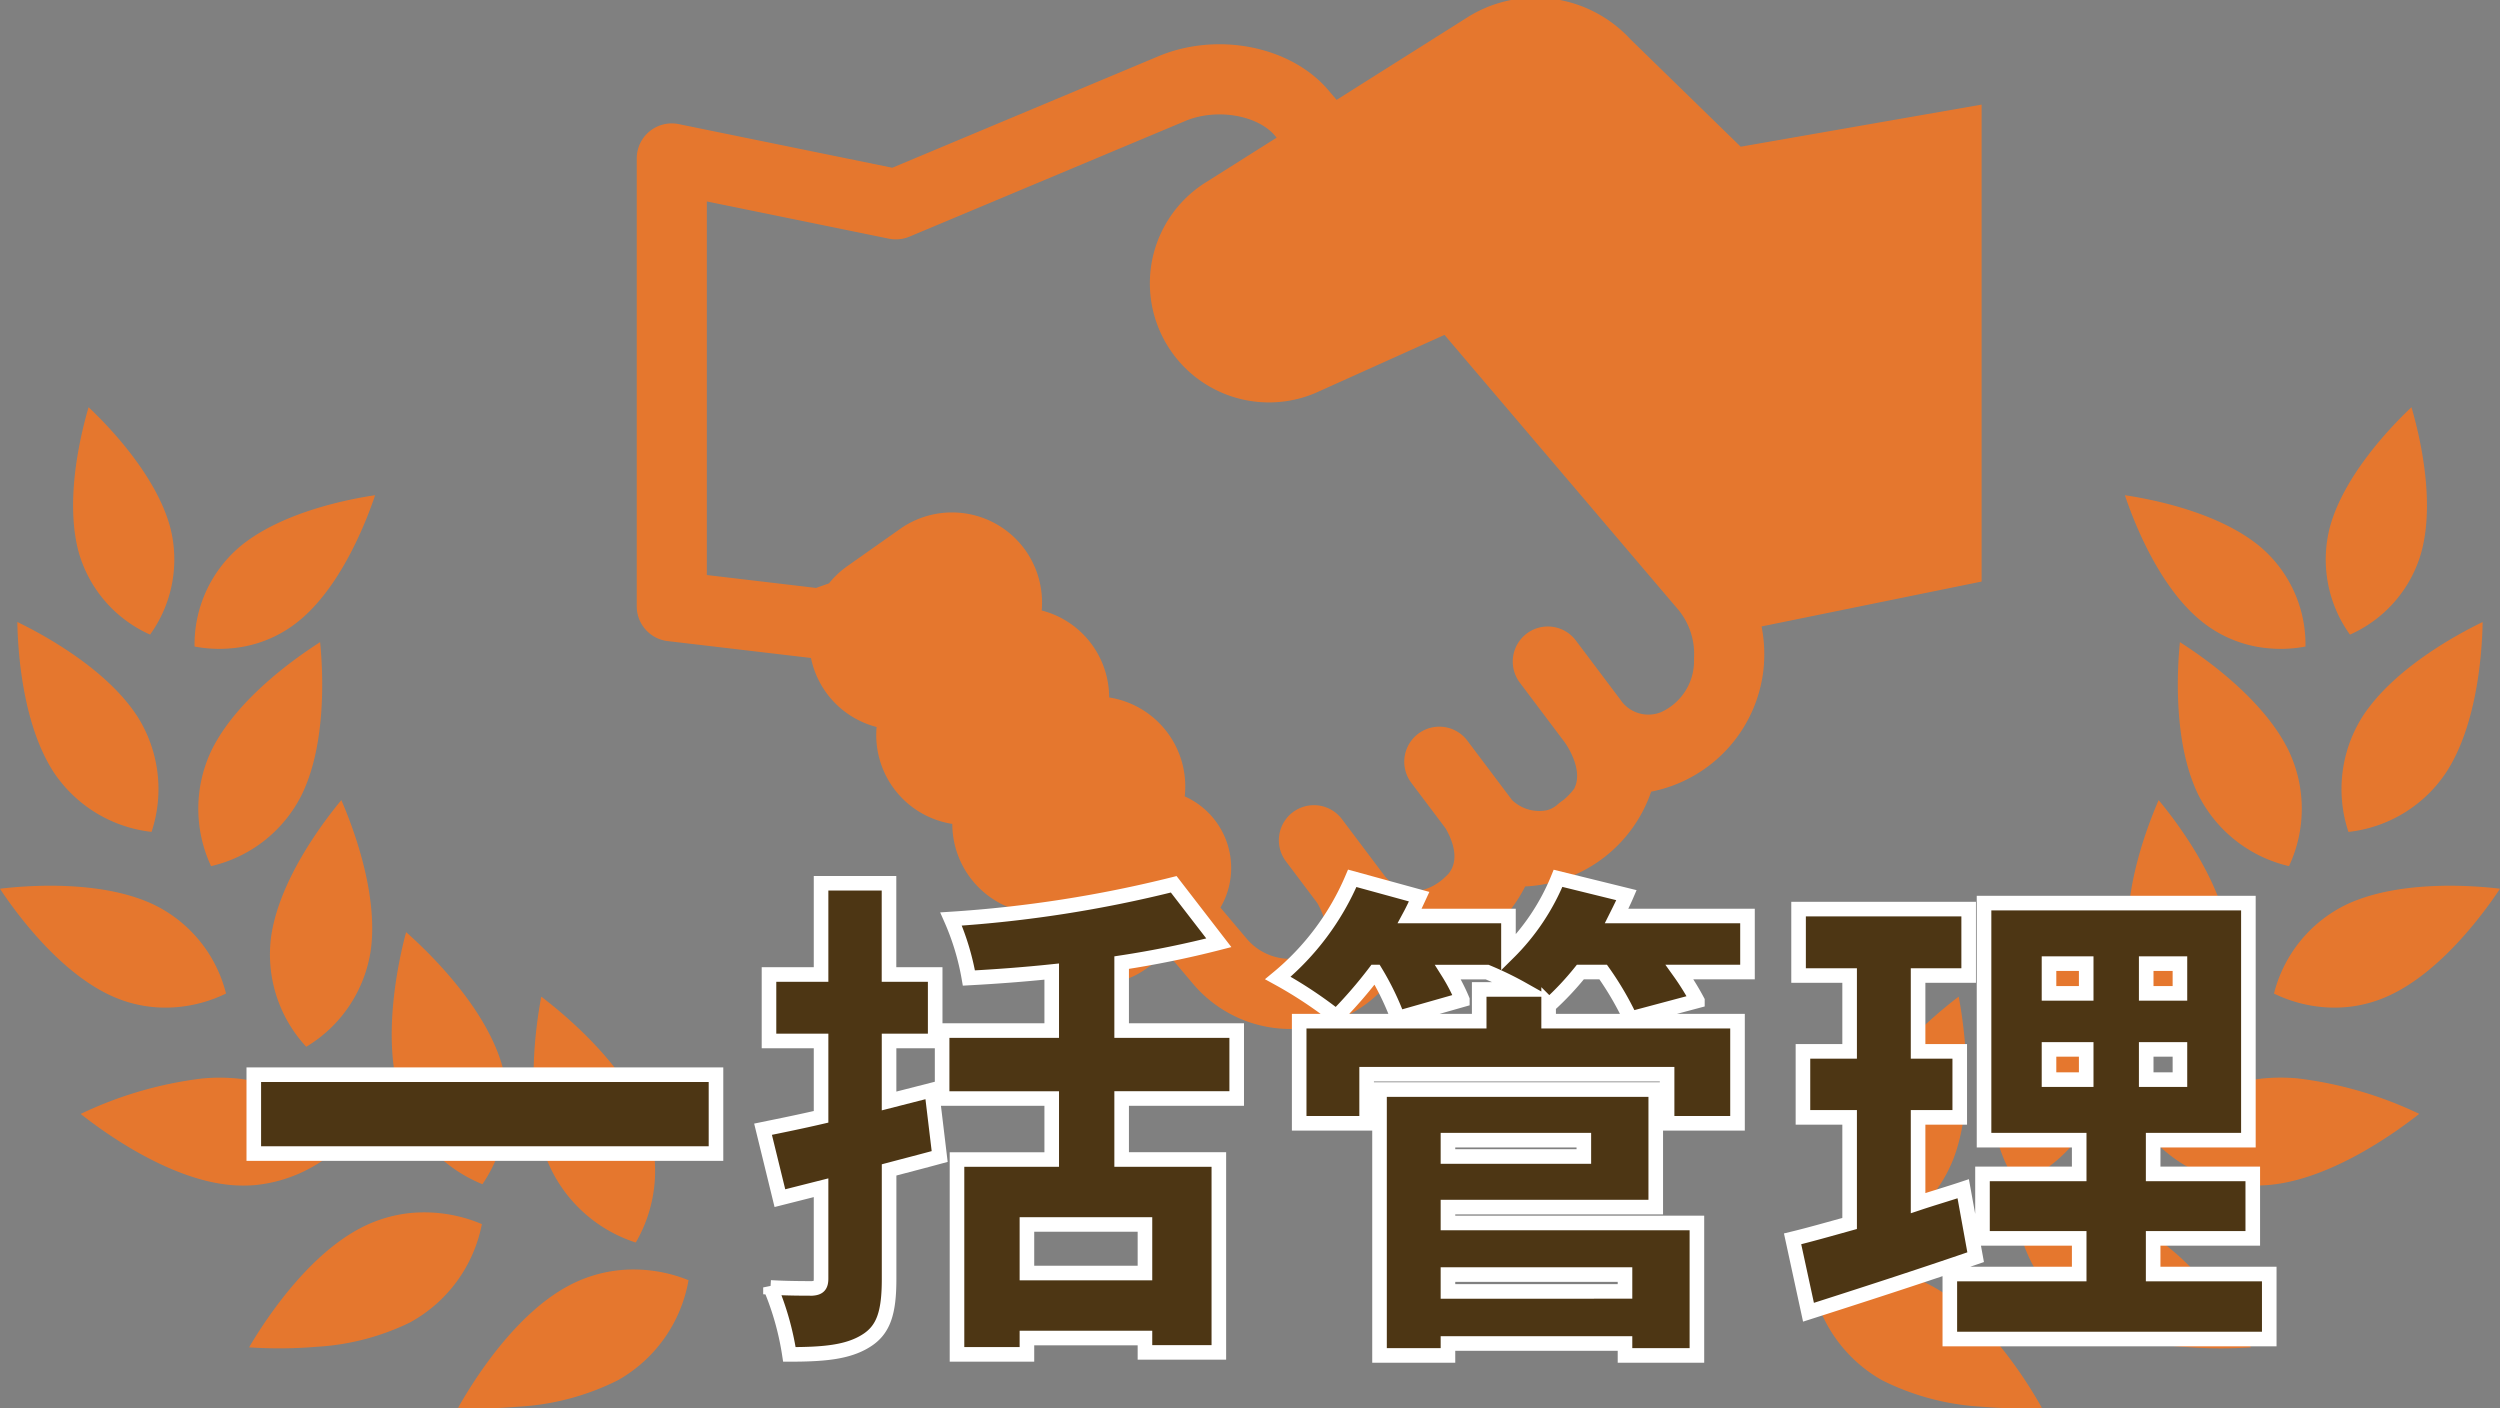 <svg xmlns="http://www.w3.org/2000/svg" xmlns:xlink="http://www.w3.org/1999/xlink" width="171.4" height="96.555" viewBox="0 0 171.4 96.555">
  <rect x="0" y="0" width="171.4" height="96.555" fill="#808080" stroke="none"/>
  <defs>
    <clipPath id="clip-path">
      <rect id="長方形_5680" data-name="長方形 5680" width="102.631" height="72.571" fill="none"/>
    </clipPath>
    <clipPath id="clip-path-2">
      <rect id="長方形_5681" data-name="長方形 5681" width="171.4" height="68.636" fill="none"/>
    </clipPath>
  </defs>
  <g id="feature_03" transform="translate(-765.118 -1752.08)">
    <g id="グループ_11945" data-name="グループ 11945" transform="translate(768.369 1726.885)">
      <g id="グループ_11944" data-name="グループ 11944" transform="translate(35.631 25.195)" clip-path="url(#clip-path)">
        <path id="パス_51611" data-name="パス 51611" d="M240.761,156.383a9.658,9.658,0,0,0-.165-2.545l15.087-3.078v-32.7l-16.517,2.887-7.562-7.368a8.854,8.854,0,0,0-6.307-2.847,8.739,8.739,0,0,0-4.908,1.372l-8.927,5.632-.605-.711-.02-.023c-2.593-2.97-7.577-3.939-11.595-2.255L181,122.39,166.365,119.4a2.4,2.4,0,0,0-2.886,2.355v30.7a2.4,2.4,0,0,0,2.122,2.387L175.425,156a6.16,6.16,0,0,0,4.5,4.732,6.163,6.163,0,0,0,5.189,6.644,6.172,6.172,0,0,0,4.758,6,5.381,5.381,0,0,0,8.463,3.978l1.536-1.083,1.81,2.143.026.03a8.736,8.736,0,0,0,14.2-1.47,9.631,9.631,0,0,0,8.481-5.309,9.619,9.619,0,0,0,8.639-6.5,9.616,9.616,0,0,0,7.738-8.786m-4.8-.325a3.852,3.852,0,0,1-2.264,3.662,2.312,2.312,0,0,1-2.787-.863l-3.051-4.053a2.4,2.4,0,0,0-3.841,2.891l3.081,4.094h0s1.347,1.828.646,3.18a4.791,4.791,0,0,1-.659.709c-.022.02-.047.036-.07.055q-.224.157-.382.293a1.782,1.782,0,0,1-.743.412,2.684,2.684,0,0,1-2.406-.695l-3.064-4.071a2.4,2.4,0,1,0-3.841,2.892l2.346,3.117c.4.68,1.058,2.147.162,3.162-.047.044-.093.091-.142.133a3.568,3.568,0,0,1-1.765.98A2.859,2.859,0,0,1,214.8,171l-2.973-3.95a2.4,2.4,0,1,0-3.841,2.892l2.144,2.848c.418.71,1.216,2.555-.008,3.371a3.892,3.892,0,0,1-4.786-.869l-1.84-2.178a5.374,5.374,0,0,0-2.448-7.625,6.173,6.173,0,0,0-5.181-6.783,6.16,6.16,0,0,0-4.624-5.962,6.208,6.208,0,0,0-1.1-4.105,6.177,6.177,0,0,0-8.608-1.488l-3.625,2.557a6.2,6.2,0,0,0-1.251,1.176l-.886.314-7.489-.885V124.7l12.48,2.552a2.41,2.41,0,0,0,1.411-.138l18.923-7.934c2.08-.872,4.872-.426,6.105.973l.148.174-4.913,3.1A8.165,8.165,0,0,0,210,137.836l8.859-3.986,15.908,18.7.02.023a4.775,4.775,0,0,1,1.176,3.487" transform="translate(-158.706 -110.889)" fill="#e5772e"/>
      </g>
    </g>
    <g id="グループ_11951" data-name="グループ 11951" transform="translate(765.118 1780)">
      <g id="グループ_11950" data-name="グループ 11950" clip-path="url(#clip-path-2)">
        <path id="パス_51645" data-name="パス 51645" d="M196.534,226.19a9.778,9.778,0,0,0,.7-8.351c-1.509-3.925-5.648-7.339-7.182-8.5-.358,1.893-1.147,7.2.362,11.126a9.814,9.814,0,0,0,6.117,5.73" transform="translate(-152.943 -168.927)" fill="#e5772e"/>
        <path id="パス_51646" data-name="パス 51646" d="M140.118,186.429c-.5,1.861-1.669,7.094-.45,11.123a9.815,9.815,0,0,0,5.682,6.16,9.814,9.814,0,0,0,1.311-8.277c-1.218-4.025-5.1-7.731-6.544-9.006" transform="translate(-112.275 -150.443)" fill="#e5772e"/>
        <path id="パス_51647" data-name="パス 51647" d="M102.74,149.88c.558-3.922-1.269-8.626-2.012-10.331-1.19,1.429-4.255,5.433-4.814,9.36a9.3,9.3,0,0,0,2.408,7.549,9.3,9.3,0,0,0,4.418-6.578" transform="translate(-77.326 -112.612)" fill="#e5772e"/>
        <path id="パス_51648" data-name="パス 51648" d="M77.492,93.886c1.735-3.562,1.44-8.6,1.255-10.45-1.571,1-5.717,3.866-7.453,7.431a9.3,9.3,0,0,0-.024,7.924,9.262,9.262,0,0,0,6.223-4.906" transform="translate(-56.8 -67.33)" fill="#e5772e"/>
        <path id="パス_51649" data-name="パス 51649" d="M72.175,34.8a8.81,8.81,0,0,0-3.084,6.826,9,9,0,0,0,2.49.125,8.434,8.434,0,0,0,4.77-1.968c2.86-2.4,4.55-6.828,5.119-8.53-1.776.262-6.435,1.15-9.295,3.546" transform="translate(-55.753 -25.221)" fill="#e5772e"/>
        <path id="パス_51650" data-name="パス 51650" d="M31.22,15.589A8.809,8.809,0,0,0,32.6,8.227c-.974-3.6-4.288-7-5.594-8.227-.508,1.72-1.658,6.319-.682,9.925a8.808,8.808,0,0,0,4.9,5.664" transform="translate(-20.932)" fill="#e5772e"/>
        <path id="パス_51651" data-name="パス 51651" d="M15.362,90.678a9.3,9.3,0,0,0-.939-7.868c-2.134-3.338-6.585-5.713-8.261-6.522.03,1.86.319,6.9,2.452,10.235a9.3,9.3,0,0,0,6.747,4.154" transform="translate(-4.973 -61.563)" fill="#e5772e"/>
        <path id="パス_51652" data-name="パス 51652" d="M12.144,178.273a9.588,9.588,0,0,0,3.352-.931,9.261,9.261,0,0,0-5.023-6.129c-3.138-1.455-7.347-1.345-9.576-1.15-.347.03-.65.063-.9.093,1.025,1.551,3.978,5.645,7.572,7.312a8.893,8.893,0,0,0,4.571.805" transform="translate(0 -137.145)" fill="#e5772e"/>
        <path id="パス_51653" data-name="パス 51653" d="M46.622,242.7a9.777,9.777,0,0,0-7.069-4.5A12.632,12.632,0,0,0,37,238.185a26.76,26.76,0,0,0-8.32,2.429c1.51,1.2,5.845,4.36,10.022,4.846a9.638,9.638,0,0,0,1.952.031,9.956,9.956,0,0,0,5.963-2.787" transform="translate(-23.148 -192.163)" fill="#e5772e"/>
        <path id="パス_51654" data-name="パス 51654" d="M99.641,285.987a9.423,9.423,0,0,0-3.6,1.072c-3.717,1.967-6.611,6.487-7.585,8.149a30.816,30.816,0,0,0,4.643-.039,16.807,16.807,0,0,0,6.36-1.652,9.814,9.814,0,0,0,4.957-6.758,10.1,10.1,0,0,0-4.772-.772" transform="translate(-71.379 -230.754)" fill="#e5772e"/>
        <path id="パス_51655" data-name="パス 51655" d="M173.9,306.29a9.41,9.41,0,0,0-3.759,1.157c-3.68,2.037-6.488,6.611-7.43,8.29a30.934,30.934,0,0,0,4.129-.077,17.324,17.324,0,0,0,6.841-1.821,9.815,9.815,0,0,0,4.829-6.851,10.062,10.062,0,0,0-4.609-.7" transform="translate(-131.305 -247.137)" fill="#e5772e"/>
        <path id="パス_51656" data-name="パス 51656" d="M427.886,217.84a9.813,9.813,0,0,0,.705,8.351,9.777,9.777,0,0,0,6.115-5.73c1.509-3.925.72-9.232.362-11.126-1.534,1.166-5.674,4.579-7.182,8.5" transform="translate(-300.781 -168.927)" fill="#e5772e"/>
        <path id="パス_51657" data-name="パス 51657" d="M480.149,195.436a9.812,9.812,0,0,0,1.311,8.277,9.815,9.815,0,0,0,5.682-6.16c1.218-4.025.046-9.261-.45-11.123-1.445,1.275-5.325,4.981-6.543,9.005" transform="translate(-343.135 -150.444)" fill="#e5772e"/>
        <path id="パス_51658" data-name="パス 51658" d="M527.906,149.88a9.3,9.3,0,0,0,4.418,6.578,9.3,9.3,0,0,0,2.408-7.549c-.558-3.922-3.624-7.93-4.814-9.36-.744,1.7-2.57,6.4-2.012,10.331" transform="translate(-381.92 -112.612)" fill="#e5772e"/>
        <path id="パス_51659" data-name="パス 51659" d="M553.162,90.869c-1.735-3.562-5.882-6.435-7.453-7.431-.184,1.851-.479,6.888,1.255,10.45a9.3,9.3,0,0,0,6.224,4.905,9.262,9.262,0,0,0-.026-7.924" transform="translate(-396.255 -67.332)" fill="#e5772e"/>
        <path id="パス_51660" data-name="パス 51660" d="M536.07,34.8c-2.86-2.4-7.52-3.284-9.295-3.546.568,1.7,2.256,6.131,5.119,8.53a8.435,8.435,0,0,0,4.771,1.968h0a9,9,0,0,0,2.49-.125A8.773,8.773,0,0,0,536.07,34.8" transform="translate(-381.092 -25.221)" fill="#e5772e"/>
        <path id="パス_51661" data-name="パス 51661" d="M599.705,15.591a8.773,8.773,0,0,0,4.9-5.665c.975-3.6-.175-8.2-.682-9.925-1.307,1.231-4.62,4.625-5.594,8.226a8.81,8.81,0,0,0,1.377,7.363" transform="translate(-438.593 -0.001)" fill="#e5772e"/>
        <path id="パス_51662" data-name="パス 51662" d="M605.13,82.812a9.3,9.3,0,0,0-.939,7.869,9.262,9.262,0,0,0,6.747-4.155c2.134-3.337,2.422-8.375,2.452-10.235-1.675.808-6.127,3.184-8.261,6.522" transform="translate(-443.181 -61.564)" fill="#e5772e"/>
        <path id="パス_51663" data-name="パス 51663" d="M594.325,170.063c-2.229-.195-6.438-.3-9.576,1.15a9.3,9.3,0,0,0-5.023,6.13,9.542,9.542,0,0,0,3.352.93h0a8.892,8.892,0,0,0,4.571-.805c3.595-1.667,6.547-5.761,7.572-7.312-.246-.03-.549-.063-.9-.093" transform="translate(-423.821 -137.145)" fill="#e5772e"/>
        <path id="パス_51664" data-name="パス 51664" d="M545.465,238.2a9.813,9.813,0,0,0-7.068,4.5,9.956,9.956,0,0,0,5.962,2.786h0a9.65,9.65,0,0,0,1.952-.031c4.177-.487,8.511-3.65,10.022-4.846a26.756,26.756,0,0,0-8.32-2.429,12.631,12.631,0,0,0-2.548.018" transform="translate(-390.47 -192.163)" fill="#e5772e"/>
        <path id="パス_51665" data-name="パス 51665" d="M497.242,287.059a9.426,9.426,0,0,0-3.6-1.072,10.1,10.1,0,0,0-4.772.773,9.814,9.814,0,0,0,4.957,6.758,16.807,16.807,0,0,0,6.36,1.652h0a30.81,30.81,0,0,0,4.643.039c-.973-1.662-3.864-6.179-7.585-8.149" transform="translate(-350.501 -230.753)" fill="#e5772e"/>
        <path id="パス_51666" data-name="パス 51666" d="M423.812,307.448a9.417,9.417,0,0,0-3.759-1.157,10.115,10.115,0,0,0-4.608.7,9.815,9.815,0,0,0,4.829,6.85,17.326,17.326,0,0,0,6.84,1.821h0a31.014,31.014,0,0,0,4.128.076c-.941-1.68-3.747-6.251-7.43-8.29" transform="translate(-291.251 -247.138)" fill="#e5772e"/>
      </g>
    </g>
    <path id="パス_51644" data-name="パス 51644" d="M-68.85-15.946v5.406h31.688v-5.406Zm46.478,1.054-2.924.748v-4.114h3.162v-4.556H-25.3V-29.07h-4.658v6.256h-3.57v4.556h3.57v5.2c-1.462.34-2.822.612-3.978.85l1.156,4.726,2.822-.714v6.222c0,.51-.17.646-.612.68-.442,0-1.768,0-2.856-.068A19.366,19.366,0,0,1-32.13,3.23c2.312,0,3.978-.136,5.236-.918,1.224-.748,1.6-1.938,1.6-4.25v-7.48c1.156-.306,2.346-.612,3.468-.918ZM-7.752-2.346h-8.092V-5.678h8.092Zm6.29-11.968v-4.658H-9.35V-23.63a67.687,67.687,0,0,0,6.664-1.36L-5.78-29a85.315,85.315,0,0,1-15.266,2.38,17.322,17.322,0,0,1,1.224,4.046c1.836-.1,3.74-.238,5.678-.442v4.046h-7.514v4.658h7.514v4.182h-6.494V3.23h4.794V2.108h8.092v.986h5.066V-10.132H-9.35v-4.182ZM25.16-2.244v1.156H13.022V-2.244Zm-2.822-9.214v1.122H13.022v-1.122Zm-9.316,4.59H27.268v-8.058H8.33V3.3h4.692V2.482H25.16V3.3h4.93V-5.78H13.022ZM33.558-26.826H24.582c.238-.476.476-.952.68-1.428L20.57-29.41a15.245,15.245,0,0,1-3.4,5.1v-2.516H10.4c.238-.442.442-.884.646-1.326L6.46-29.41a17.991,17.991,0,0,1-5.1,6.834,29.261,29.261,0,0,1,4.012,2.652,31.246,31.246,0,0,0,2.652-3.06h.034a18.75,18.75,0,0,1,1.53,3.162l4.42-1.258a12.87,12.87,0,0,0-.986-1.9h2.686a22.546,22.546,0,0,1,2.448,1.19H15.164v2.176H2.822v7H7.446V-15.98h20.6v3.366h4.828v-7H19.924V-20.74l.034.034A19.987,19.987,0,0,0,22.1-22.984h1.564a21.15,21.15,0,0,1,1.87,3.2l4.59-1.224A17.6,17.6,0,0,0,28.9-22.984h4.658Zm14.79,18.7c-1.02.34-2.074.646-3.094.986v-5.882H48.11v-4.522H45.254v-5.2h3.468V-27.3H37.06v4.556h3.5v5.2h-3.2v4.522h3.2v7.276c-1.462.408-2.788.782-3.91,1.054L37.74.34C41.14-.748,45.356-2.108,49.2-3.434ZM54.23-17.68h2.55v2.074H54.23Zm0-5.882h2.55v2.04H54.23Zm8.976,2.04H60.894v-2.04h2.312Zm0,5.916H60.894V-17.68h2.312ZM61.37-2.278V-4.726H68.2v-4.42H61.37v-2.312H67.9V-27.71H49.776v16.252H56.3v2.312h-6.63v4.42H56.3v2.448H47.43V2.176h21.9V-2.278Z" transform="translate(851.368 1841.707)" fill="#4d3614" stroke="#fff" stroke-width="1"/>
  </g>
</svg>
